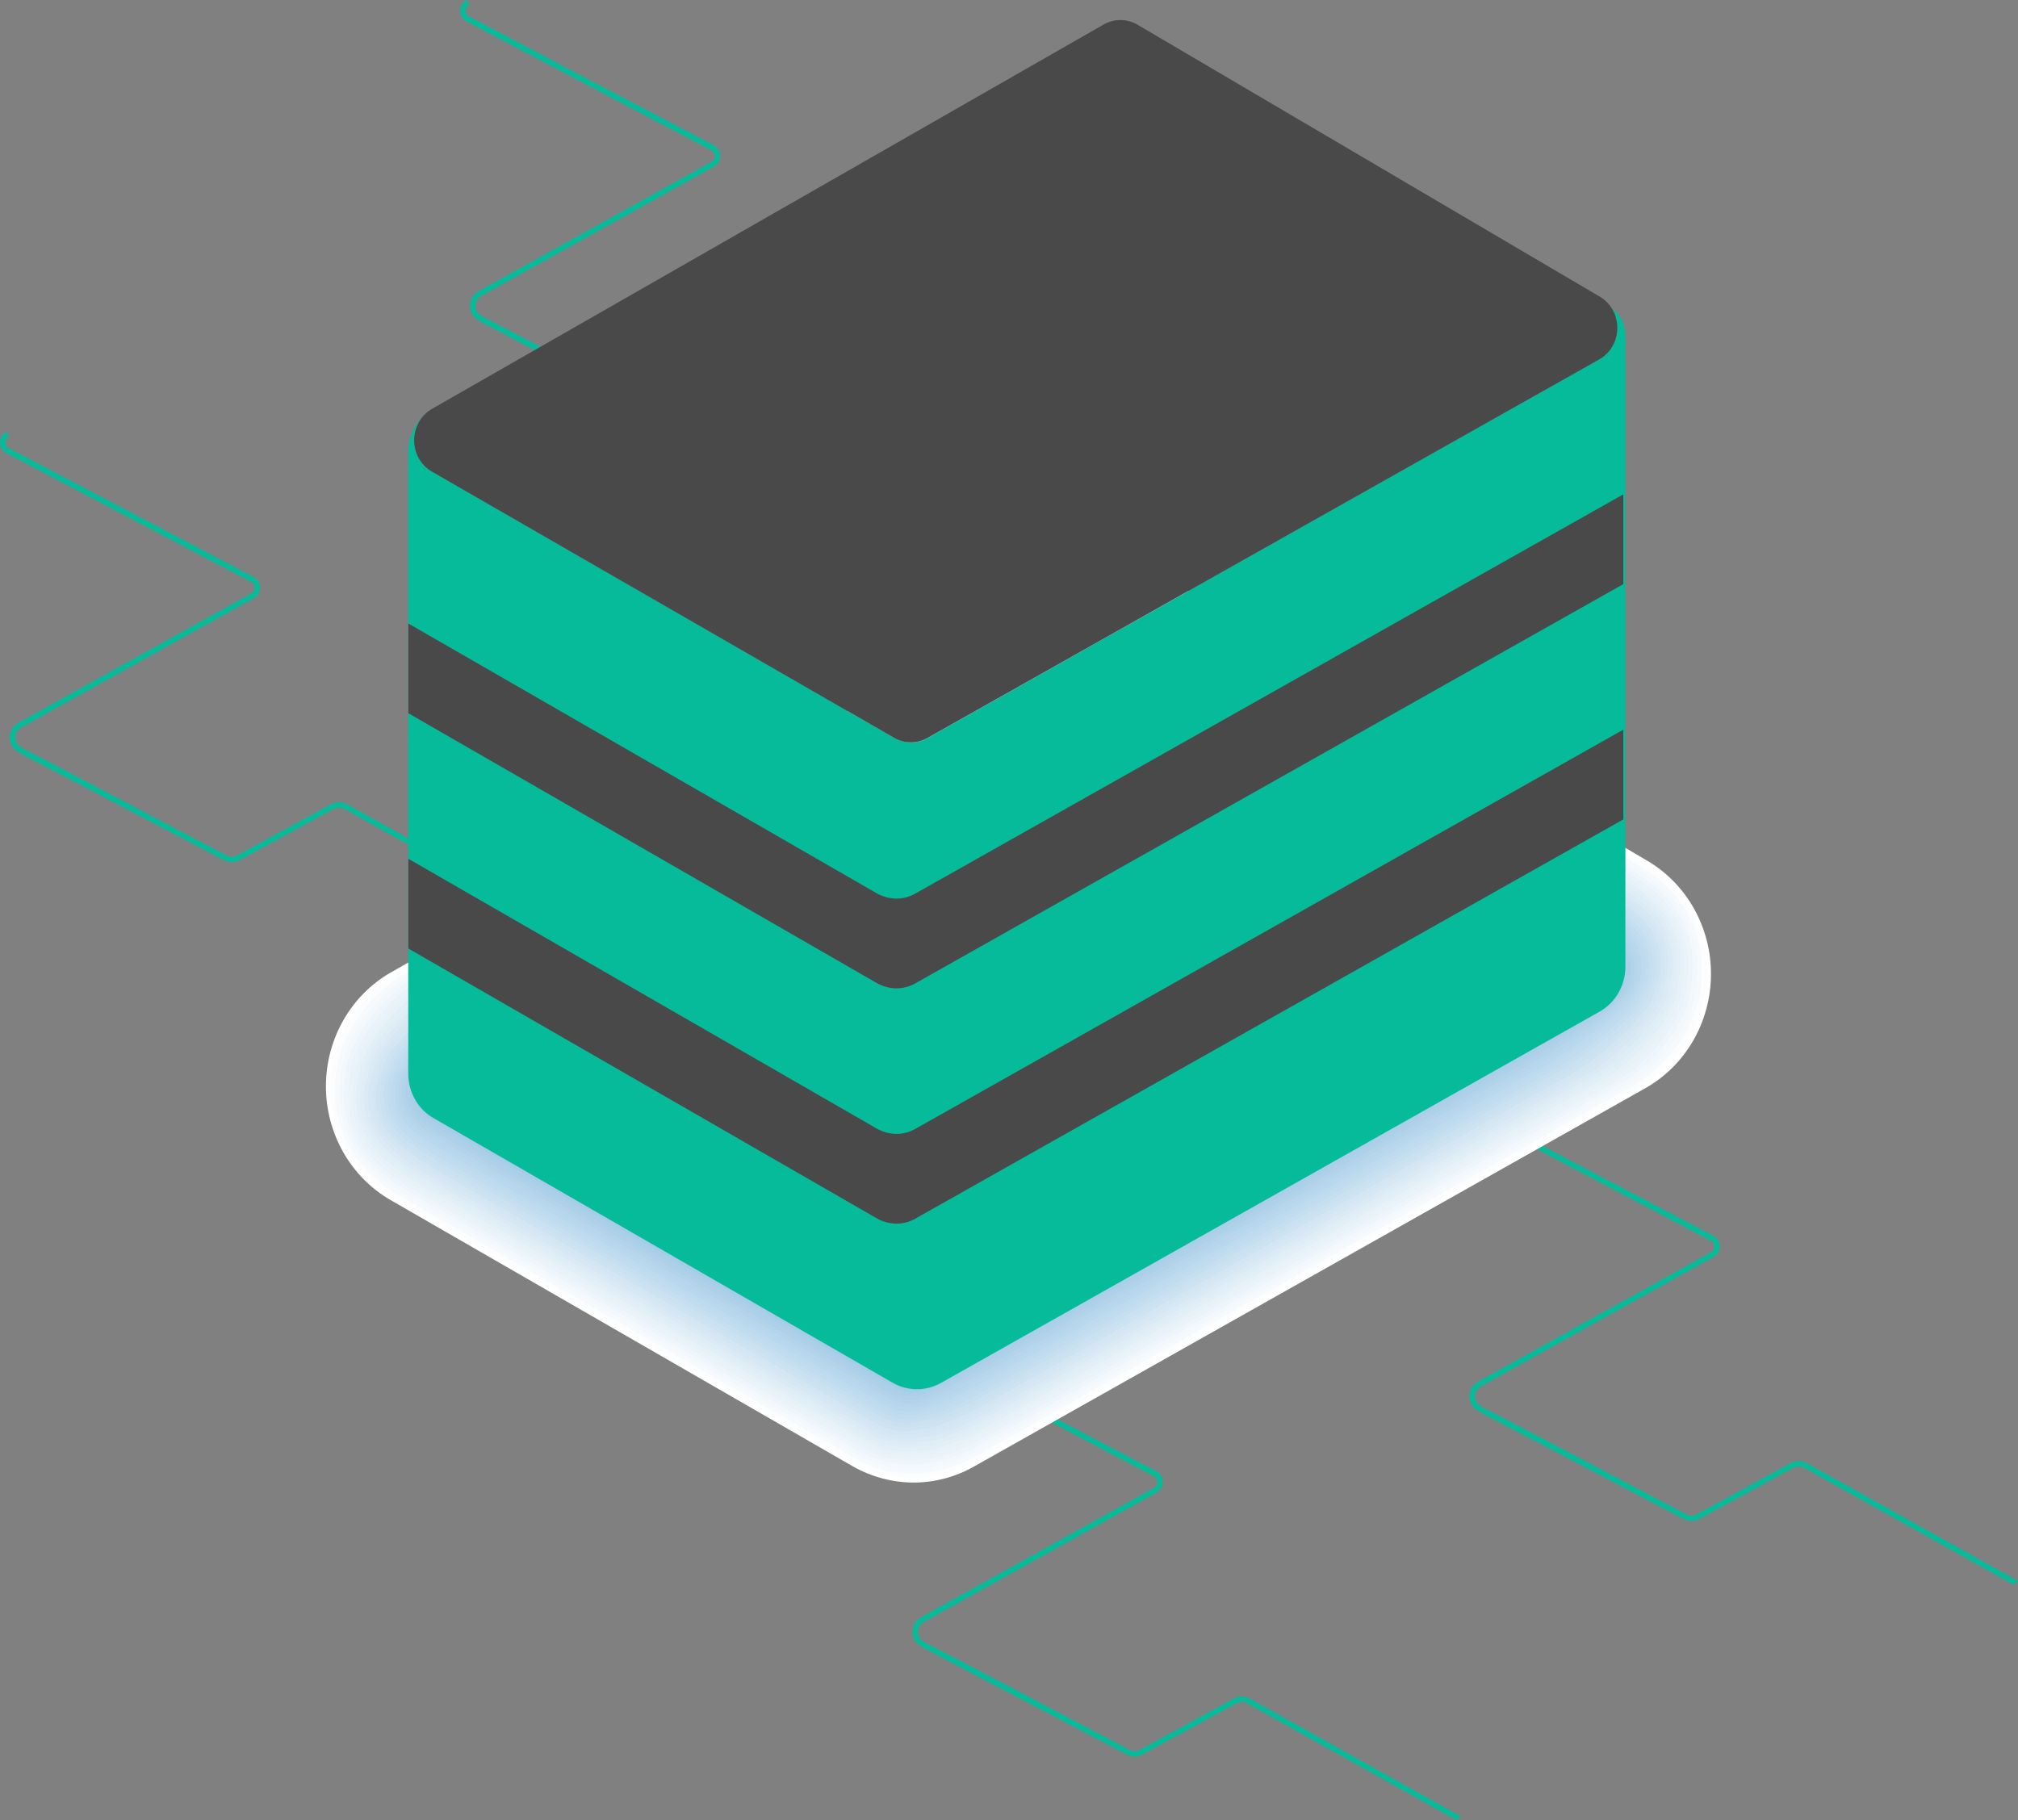 <svg xmlns="http://www.w3.org/2000/svg" id="Capa_1" viewBox="0 0 997.43 899.87"><rect x="0" y="0" width="997.43" height="899.87" fill="#808080" stroke="none"/><defs><style>      .cls-1 {        fill: #f3f8fc;      }      .cls-2 {        fill: #bedaee;      }      .cls-3 {        fill: #e3eff7;      }      .cls-4 {        fill: #d3e6f3;      }      .cls-5 {        fill: #eff6fb;      }      .cls-6 {        fill: #b6d6eb;      }      .cls-7 {        fill: #c6dff0;      }      .cls-8 {        fill: #dbeaf5;      }      .cls-9 {        fill: #e7f1f8;      }      .cls-10 {        fill: #a6cce7;      }      .cls-11 {        fill: #fff;      }      .cls-12 {        fill: #c2dcef;      }      .cls-13 {        fill: #aacfe8;      }      .cls-14 {        fill: #cee3f2;      }      .cls-15 {        fill: #a2cae6;      }      .cls-16 {        fill: #f7fafd;      }      .cls-17 {        fill: #fbfdfe;      }      .cls-18 {        fill: #cae1f1;      }      .cls-19 {        fill: #d7e8f4;      }      .cls-20 {        fill: #494949;      }      .cls-21 {        fill: #dfedf6;      }      .cls-22 {        fill: #05bb99;      }      .cls-23 {        fill: #aed1e9;      }      .cls-24 {        fill: #bad8ed;      }      .cls-25 {        fill: #ebf3fa;      }      .cls-26 {        fill: #b2d3ea;      }    </style></defs><g><path class="cls-22" d="M725.95,541.46c-1.11.53-1.78,1.69-1.78,2.93s.67,2.35,1.78,2.88l120.79,63.59c2.04,1.02,3.29,3.11,3.29,5.33s-1.29,4.31-3.29,5.33l-114.9,63.9c-1.75,1.02-2.82,2.8-2.82,4.84s1.02,3.82,2.82,4.79l1.8,1.07c.84.17,99.96,52.53,99.96,52.53,1.64.8,3.58.76,5.2-.14l46.26-25.27c2.5-1.38,5.51-1.38,7.95,0l96.36,53.82,6.04,3.33c.09.05.23.13.31.18l1.71.93-2.16,1.91-.8-.44s-.13-.09-.17-.13l-102.54-57.24c-1.71-.93-3.73-.93-5.38,0l-46.31,25.22c-.85.49-1.75.75-2.64.93-1.71.27-3.44.05-5.01-.75l-99.72-52.31s-.04-.05-.06-.05l-.38-.27-1.78-.98c-.54-.31-1.02-.67-1.47-1.11-1.71-1.51-2.69-3.68-2.69-6.04,0-3.02,1.58-5.69,4.16-7.2l115.03-63.9c1.13-.58,1.85-1.69,1.85-2.97s-.69-2.31-1.85-2.88l-120.76-63.59c-2-1.02-3.26-3.06-3.26-5.33s1.26-4.31,3.3-5.33l1.15,2.41Z"></path><path class="cls-22" d="M4.46,215.78c-1.11.53-1.78,1.69-1.78,2.93s.67,2.36,1.78,2.88l120.79,63.59c2.04,1.02,3.29,3.11,3.29,5.33s-1.29,4.3-3.29,5.33l-114.9,63.9c-1.75,1.02-2.82,2.8-2.82,4.84s1.02,3.82,2.82,4.79l1.8,1.07c.84.17,99.96,52.53,99.96,52.53,1.64.8,3.58.76,5.2-.14l46.26-25.27c2.5-1.38,5.51-1.38,7.95,0l96.36,53.82,6.04,3.33c.09.05.23.13.31.18l1.71.93-2.16,1.91-.8-.44s-.13-.09-.17-.13l-102.54-57.24c-1.71-.93-3.73-.93-5.38,0l-46.31,25.22c-.85.49-1.75.75-2.64.93-1.71.27-3.44.05-5.01-.75l-99.72-52.31s-.04-.05-.06-.05l-.38-.27-1.78-.98c-.54-.31-1.02-.67-1.47-1.11-1.71-1.51-2.69-3.68-2.69-6.04,0-3.02,1.58-5.69,4.16-7.2l115.03-63.9c1.13-.58,1.85-1.69,1.85-2.97s-.69-2.31-1.85-2.89L3.26,224.03c-2-1.02-3.26-3.07-3.26-5.33s1.26-4.31,3.3-5.33l1.15,2.41Z"></path><path class="cls-22" d="M231.93,2.41c-1.11.53-1.78,1.69-1.78,2.93s.66,2.35,1.78,2.88l120.78,63.59c2.05,1.02,3.29,3.11,3.29,5.33s-1.29,4.31-3.29,5.33l-114.9,63.9c-1.75,1.02-2.83,2.8-2.83,4.84s1.02,3.82,2.83,4.79l1.79,1.07c.85.17,99.96,52.53,99.96,52.53,1.64.8,3.57.76,5.2-.14l46.27-25.27c2.49-1.38,5.51-1.38,7.95,0l96.36,53.82,6.03,3.33c.09.05.23.13.31.18l1.71.93-2.15,1.91-.8-.44s-.13-.09-.17-.13l-102.53-57.24c-1.71-.93-3.74-.93-5.38,0l-46.31,25.22c-.84.49-1.75.75-2.64.93-1.7.27-3.44.05-5.01-.75l-99.72-52.31s-.05-.05-.06-.05l-.39-.27-1.77-.98c-.54-.31-1.02-.67-1.47-1.11-1.7-1.51-2.68-3.68-2.68-6.04,0-3.02,1.58-5.69,4.16-7.2l115.03-63.9c1.13-.58,1.84-1.69,1.84-2.97s-.69-2.31-1.84-2.88L230.73,10.66c-2-1.02-3.26-3.06-3.26-5.33s1.26-4.31,3.31-5.33l1.15,2.41Z"></path><path class="cls-22" d="M450.68,657.9c-1.11.53-1.78,1.69-1.78,2.93s.67,2.35,1.78,2.88l120.79,63.59c2.04,1.02,3.29,3.11,3.29,5.33s-1.29,4.31-3.29,5.33l-114.9,63.9c-1.75,1.02-2.82,2.8-2.82,4.84s1.02,3.82,2.82,4.79l1.8,1.07c.84.17,99.96,52.53,99.96,52.53,1.64.8,3.58.76,5.2-.14l46.26-25.27c2.5-1.38,5.51-1.38,7.95,0l96.36,53.82,6.04,3.33c.09.05.23.13.31.18l1.71.93-2.16,1.91-.8-.44s-.13-.09-.17-.13l-102.54-57.24c-1.71-.93-3.73-.93-5.38,0l-46.31,25.22c-.85.49-1.75.75-2.64.93-1.71.27-3.44.05-5.01-.75l-99.72-52.31s-.04-.05-.06-.05l-.38-.27-1.78-.98c-.54-.31-1.02-.67-1.47-1.11-1.71-1.51-2.69-3.68-2.69-6.04,0-3.02,1.58-5.69,4.16-7.2l115.03-63.9c1.13-.58,1.85-1.69,1.85-2.97s-.69-2.31-1.85-2.88l-120.76-63.59c-2-1.02-3.26-3.06-3.26-5.33s1.26-4.31,3.3-5.33l1.15,2.41Z"></path></g><g><g><path class="cls-11" d="M193.18,480.73l331.87-189.95c9.19-5.26,19.58-8.04,30.09-8.04s21.34,2.9,30.69,8.41l228.44,134.39c19.57,11.52,31.62,33.14,31.41,56.46-.2,23.33-12.61,44.75-32.4,55.9l-332.01,187.13c-9.09,5.14-19.38,7.84-29.72,7.84s-21-2.82-30.24-8.13l-228.31-131.54c-19.74-11.41-31.95-32.96-31.91-56.33.05-23.35,12.34-44.87,32.08-56.16Z"></path><path class="cls-17" d="M526,292.56c6.31-3.62,13.23-5.96,20.3-6.94,3.04-.5,6.34-.62,9.43-.62,10.27,0,21.34,3.32,30.28,8.59l226.7,133.37c5.54,3.26,11.03,7.71,15.19,12.45,10.42,11.59,16.09,27.25,15.43,43.25-.19,22.32-14.03,43.92-32.97,54.59l-328.91,185.39c-8.69,4.92-19.42,7.99-29.31,7.99-2.73,0-5.71-.06-8.41-.45-7.49-.92-14.82-3.35-21.49-7.19l-227.46-131.05c-7.05-4.08-13.95-9.99-18.76-16.36-8.57-10.97-13.14-25.06-12.61-39.35.04-22.34,13.96-44.16,32.85-54.96l329.71-188.71Z"></path><path class="cls-16" d="M526.95,294.33c6.27-3.59,13.16-5.82,20.14-6.62,2.9-.47,6.28-.46,9.23-.46,9.81,0,21.35,3.74,29.88,8.77l224.97,132.35c5.28,3.11,11.15,7.72,15.12,12.25,10.48,11.38,15.88,27.12,14.72,42.69-.18,21.3-15.47,43.09-33.54,53.27l-325.8,183.64c-8.3,4.69-19.46,8.15-28.9,8.15-2.61,0-5.7.09-8.28-.29-7.38-.75-14.66-3.07-21.26-6.86l-226.62-130.57c-6.74-3.89-14.19-10.04-18.78-16.13-8.72-10.78-13.08-25.02-12.03-38.97.04-21.32,15.59-43.45,33.62-53.76l327.55-187.47Z"></path><path class="cls-1" d="M527.9,296.1c6.21-3.56,13.08-5.69,19.98-6.3,2.77-.45,6.22-.3,9.03-.3,9.34,0,21.35,4.17,29.48,8.95l223.23,131.33c5.03,2.96,11.26,7.73,15.04,12.04,10.54,11.16,15.68,26.99,14.01,42.14-.18,20.29-16.9,42.26-34.11,51.96l-322.7,181.89c-7.9,4.47-19.49,8.3-28.48,8.3-2.49,0-5.7.23-8.15-.12-7.27-.57-14.51-2.79-21.04-6.54l-225.78-130.08c-6.41-3.71-14.44-10.1-18.81-15.89-8.86-10.6-13.02-24.99-11.45-38.6.04-20.31,17.22-42.73,34.39-52.55l325.38-186.23Z"></path><path class="cls-5" d="M528.84,297.87c6.16-3.53,13.01-5.55,19.82-5.98,2.63-.42,6.16-.14,8.82-.14,8.87,0,21.35,4.58,29.07,9.14l221.49,130.31c4.78,2.81,11.38,7.74,14.96,11.84,10.6,10.95,15.47,26.86,13.3,41.59-.17,19.27-18.33,41.43-34.68,50.64l-319.6,180.14c-7.51,4.25-19.53,8.46-28.07,8.46-2.36,0-5.69.38-8.03.05-7.17-.4-14.35-2.51-20.81-6.22l-224.94-129.6c-6.09-3.52-14.69-10.15-18.84-15.65-9.01-10.41-12.95-24.96-10.88-38.22.04-19.29,18.85-42.02,35.16-51.35l323.22-184.99Z"></path><path class="cls-25" d="M529.79,299.64c6.12-3.5,12.94-5.41,19.66-5.66,2.49-.41,6.09.03,8.62.03,8.41,0,21.36,5.01,28.67,9.32l219.76,129.29c4.53,2.67,11.49,7.76,14.89,11.63,10.65,10.73,15.26,26.73,12.58,41.03-.16,18.26-19.76,40.6-35.25,49.32l-316.5,178.39c-7.11,4.02-19.56,8.61-27.66,8.61-2.24,0-5.69.53-7.9.21-7.06-.23-14.2-2.22-20.59-5.9l-224.1-129.11c-5.77-3.34-14.93-10.21-18.87-15.42-9.16-10.21-12.89-24.92-10.31-37.84.03-18.28,20.48-41.31,35.93-50.15l321.06-183.76Z"></path><path class="cls-9" d="M530.74,301.41c6.07-3.47,12.86-5.27,19.5-5.34,2.35-.38,6.03.19,8.42.19,7.94,0,21.36,5.43,28.27,9.5l218.02,128.27c4.28,2.52,11.6,7.77,14.82,11.43,10.71,10.52,15.06,26.6,11.87,40.47-.15,17.24-21.18,39.77-35.82,48.01l-313.4,176.65c-6.72,3.8-19.6,8.76-27.24,8.76-2.11,0-5.69.67-7.77.37-6.96-.05-14.05-1.94-20.37-5.57l-223.26-128.63c-5.45-3.15-15.18-10.26-18.9-15.18-9.3-10.03-12.83-24.89-9.73-37.47.03-17.26,22.1-40.6,36.7-48.94l318.89-182.52Z"></path><path class="cls-3" d="M531.68,303.18c6.02-3.45,12.79-5.14,19.34-5.02,2.21-.36,5.97.35,8.22.35,7.47,0,21.36,5.85,27.86,9.68l216.29,127.25c4.03,2.37,11.72,7.78,14.74,11.22,10.77,10.31,14.85,26.47,11.15,39.92-.14,16.23-22.62,38.94-36.39,46.7l-310.3,174.9c-6.32,3.58-19.64,8.92-26.83,8.92-1.99,0-5.68.82-7.65.54-6.85.12-13.89-1.65-20.14-5.25l-222.42-128.15c-5.13-2.97-15.42-10.31-18.92-14.95-9.45-9.83-12.76-24.86-9.16-37.09.03-16.24,23.73-39.89,37.47-47.74l316.73-181.28Z"></path><path class="cls-21" d="M532.63,304.95c5.97-3.42,12.71-5,19.19-4.7,2.07-.34,5.9.51,8.01.51,7,0,21.36,6.27,27.45,9.86l214.55,126.23c3.78,2.22,11.83,7.79,14.67,11.02,10.83,10.1,14.64,26.34,10.44,39.37-.13,15.21-24.05,38.1-36.96,45.38l-307.19,173.15c-5.92,3.35-19.67,9.08-26.41,9.08-1.86,0-5.68.97-7.52.7-6.74.3-13.74-1.37-19.92-4.93l-221.57-127.66c-4.81-2.78-15.67-10.37-18.95-14.71-9.59-9.64-12.7-24.83-8.58-36.72.03-15.23,25.36-39.17,38.23-46.53l314.56-180.05Z"></path><path class="cls-8" d="M533.57,306.72c5.92-3.39,12.64-4.87,19.03-4.38,1.94-.31,5.84.67,7.81.67,6.54,0,21.36,6.69,27.05,10.04l212.82,125.21c3.52,2.07,11.94,7.8,14.59,10.82,10.89,9.88,14.43,26.21,9.72,38.81-.13,14.2-25.48,37.27-37.53,44.06l-304.09,171.4c-5.53,3.13-19.71,9.23-26,9.23-1.74,0-5.67,1.11-7.39.86-6.64.47-13.58-1.09-19.7-4.6l-220.73-127.18c-4.49-2.59-15.92-10.42-18.98-14.47-9.74-9.45-12.63-24.8-8-36.34.03-14.22,26.99-38.46,39.01-45.33l312.4-178.8Z"></path><path class="cls-19" d="M534.52,308.49c5.87-3.36,12.57-4.73,18.87-4.06,1.8-.29,5.78.83,7.6.83,6.07,0,21.36,7.11,26.64,10.22l211.08,124.19c3.27,1.93,12.06,7.81,14.51,10.61,10.95,9.67,14.23,26.08,9.01,38.26-.12,13.19-26.91,36.44-38.1,42.75l-300.99,169.65c-5.14,2.91-19.75,9.39-25.59,9.39-1.62,0-5.67,1.26-7.27,1.03-6.53.64-13.43-.8-19.47-4.28l-219.89-126.69c-4.17-2.41-16.17-10.47-19.01-14.24-9.88-9.26-12.57-24.76-7.43-35.96.03-13.2,28.61-37.75,39.78-44.13l310.23-177.56Z"></path><path class="cls-4" d="M535.47,310.26c5.82-3.33,12.49-4.59,18.71-3.73,1.66-.27,5.72.99,7.4.99,5.6,0,21.36,7.53,26.24,10.41l209.35,123.17c3.02,1.78,12.17,7.82,14.44,10.41,11,9.45,14.02,25.95,8.29,37.7-.11,12.17-28.34,35.61-38.67,41.43l-297.89,167.9c-4.74,2.68-19.78,9.54-25.18,9.54-1.49,0-5.67,1.41-7.14,1.2-6.43.82-13.27-.52-19.25-3.96l-219.05-126.21c-3.85-2.22-16.41-10.52-19.03-14-10.03-9.07-12.51-24.72-6.86-35.59.02-12.18,30.24-37.04,40.55-42.93l308.07-176.33Z"></path><path class="cls-14" d="M536.41,312.03c5.78-3.3,12.41-4.46,18.55-3.41,1.52-.25,5.65,1.15,7.2,1.15,5.14,0,21.37,7.95,25.84,10.59l207.61,122.14c2.77,1.63,12.29,7.84,14.36,10.21,11.06,9.24,13.81,25.82,7.58,37.15-.1,11.16-29.77,34.78-39.24,40.12l-294.79,166.15c-4.35,2.46-19.82,9.69-24.76,9.69-1.37,0-5.66,1.55-7.01,1.36-6.32,1-13.12-.23-19.02-3.63l-218.21-125.72c-3.53-2.04-16.66-10.58-19.06-13.76-10.17-8.88-12.45-24.69-6.28-35.21.02-11.17,31.87-36.33,41.32-41.72l305.9-175.09Z"></path><path class="cls-18" d="M537.36,313.8c5.72-3.28,12.34-4.32,18.39-3.1,1.38-.23,5.59,1.31,7,1.31,4.67,0,21.37,8.37,25.43,10.77l205.87,121.13c2.52,1.48,12.4,7.85,14.29,10.01,11.12,9.03,13.61,25.69,6.87,36.59-.09,10.14-31.2,33.95-39.81,38.8l-291.68,164.41c-3.95,2.24-19.85,9.85-24.35,9.85-1.24,0-5.66,1.7-6.88,1.52-6.22,1.17-12.96.05-18.8-3.31l-217.36-125.24c-3.21-1.85-16.9-10.63-19.09-13.53-10.32-8.69-12.38-24.66-5.7-34.84.02-10.15,33.5-35.61,42.09-40.52l303.74-173.85Z"></path><path class="cls-7" d="M538.31,315.57c5.68-3.25,12.27-4.18,18.23-2.78,1.24-.2,5.53,1.47,6.79,1.47,4.2,0,21.37,8.79,25.03,10.95l204.14,120.11c2.27,1.33,12.52,7.86,14.22,9.8,11.18,8.81,13.4,25.56,6.15,36.04-.08,9.13-32.63,33.12-40.38,37.49l-288.59,162.66c-3.55,2.01-19.89,10-23.93,10-1.12,0-5.65,1.85-6.76,1.69-6.11,1.34-12.81.33-18.57-2.99l-216.52-124.75c-2.88-1.67-17.15-10.68-19.12-13.29-10.47-8.5-12.32-24.63-5.13-34.46.02-9.14,35.13-34.9,42.86-39.32l301.57-172.62Z"></path><path class="cls-12" d="M539.25,317.34c5.63-3.22,12.2-4.04,18.07-2.45,1.11-.18,5.47,1.64,6.59,1.64,3.74,0,21.37,9.21,24.62,11.13l202.4,119.09c2.02,1.18,12.63,7.87,14.14,9.6,11.24,8.6,13.19,25.43,5.44,35.48-.07,8.11-34.06,32.29-40.95,36.17l-285.48,160.91c-3.16,1.79-19.93,10.16-23.52,10.16-.99,0-5.65,1.99-6.63,1.85-6,1.52-12.65.62-18.35-2.67l-215.68-124.27c-2.56-1.48-17.4-10.73-19.14-13.05-10.61-8.31-12.25-24.59-4.55-34.08.01-8.13,36.76-34.19,43.62-38.12l299.42-171.38Z"></path><path class="cls-2" d="M540.2,319.11c5.58-3.19,12.12-3.91,17.91-2.14.97-.16,5.41,1.8,6.39,1.8,3.27,0,21.38,9.63,24.22,11.31l200.67,118.06c1.76,1.04,12.74,7.89,14.07,9.39,11.3,8.38,12.98,25.3,4.72,34.93-.06,7.1-35.49,31.46-41.51,34.86l-282.38,159.16c-2.76,1.56-19.96,10.31-23.11,10.31-.87,0-5.65,2.14-6.5,2.02-5.9,1.69-12.5.9-18.13-2.34l-214.84-123.78c-2.24-1.3-17.64-10.79-19.17-12.81-10.76-8.12-12.19-24.56-3.98-33.71.01-7.11,38.38-33.48,44.39-36.91l297.25-170.14Z"></path><path class="cls-24" d="M541.14,320.88c5.53-3.16,12.05-3.77,17.76-1.82.83-.14,5.34,1.96,6.19,1.96,2.8,0,21.38,10.06,23.81,11.49l198.94,117.04c1.51.89,12.86,7.9,13.99,9.19,11.35,8.17,12.78,25.17,4.01,34.38-.06,6.08-36.92,30.63-42.08,33.54l-279.28,157.42c-2.37,1.34-20,10.47-22.69,10.47-.75,0-5.64,2.29-6.38,2.18-5.8,1.87-12.35,1.19-17.9-2.02l-214-123.3c-1.93-1.11-17.89-10.84-19.2-12.58-10.91-7.93-12.13-24.53-3.4-33.33.01-6.09,40.01-32.77,45.16-35.71l295.08-168.9Z"></path><path class="cls-6" d="M542.09,322.65c5.48-3.14,11.97-3.64,17.6-1.49.69-.11,5.28,2.12,5.98,2.12,2.34,0,21.38,10.48,23.41,11.67l197.2,116.03c1.26.74,12.97,7.91,13.91,8.98,11.42,7.96,12.58,25.04,3.3,33.82-.05,5.07-38.35,29.8-42.66,32.22l-276.18,155.67c-1.98,1.11-20.03,10.62-22.28,10.62-.62,0-5.64,2.43-6.25,2.34-5.69,2.04-12.19,1.47-17.68-1.7l-213.15-122.81c-1.6-.93-18.14-10.89-19.23-12.34-11.05-7.74-12.06-24.49-2.83-32.96,0-5.08,41.64-32.05,45.93-34.51l292.92-167.66Z"></path><path class="cls-26" d="M543.04,324.42c5.43-3.11,11.9-3.5,17.44-1.17.55-.09,5.22,2.28,5.78,2.28,1.87,0,21.38,10.9,23.01,11.85l195.46,115c1.01.59,13.09,7.92,13.84,8.78,11.47,7.75,12.37,24.91,2.58,33.27-.04,4.06-39.78,28.97-43.22,30.91l-273.08,153.92c-1.58.89-20.07,10.78-21.87,10.78-.5,0-5.63,2.58-6.12,2.51-5.58,2.21-12.03,1.75-17.45-1.37l-212.32-122.33c-1.28-.74-18.38-10.95-19.26-12.11-11.2-7.55-12-24.46-2.25-32.58,0-4.06,43.27-31.34,46.7-33.3l290.76-166.43Z"></path><path class="cls-23" d="M543.98,326.19c5.38-3.08,11.83-3.36,17.28-.86.41-.06,5.15,2.44,5.58,2.44,1.4,0,21.38,11.32,22.6,12.04l193.73,113.98c.75.44,13.2,7.93,13.77,8.58,11.53,7.53,12.16,24.78,1.87,32.71-.03,3.04-41.21,28.14-43.8,29.59l-269.98,152.17c-1.18.67-20.11,10.93-21.46,10.93-.37,0-5.63,2.73-5.99,2.67-5.47,2.39-11.88,2.04-17.23-1.05l-211.48-121.84c-.96-.56-18.63-11-19.28-11.87-11.34-7.36-11.94-24.43-1.68-32.2,0-3.05,44.9-30.63,47.47-32.1l288.6-165.19Z"></path><path class="cls-13" d="M544.93,327.96c5.33-3.05,11.75-3.23,17.12-.53.28-.05,5.09,2.6,5.37,2.6.93,0,21.38,11.74,22.2,12.22l191.99,112.96c.5.3,13.32,7.95,13.69,8.38,11.59,7.32,11.95,24.65,1.15,32.16-.02,2.03-42.64,27.31-44.36,28.28l-266.88,150.42c-.79.44-20.14,11.08-21.04,11.08-.25,0-5.62,2.87-5.87,2.83-5.37,2.56-11.73,2.32-17-.73l-210.63-121.36c-.64-.37-18.88-11.06-19.31-11.63-11.49-7.17-11.87-24.39-1.1-31.83,0-2.03,46.53-29.92,48.24-30.9l286.42-163.95Z"></path><path class="cls-10" d="M545.87,329.73c5.28-3.02,11.67-3.09,16.96-.21.14-.02,5.03,2.76,5.17,2.76.47,0,21.39,12.16,21.79,12.4l190.26,111.94c.25.15,13.43,7.96,13.62,8.17,11.65,7.1,11.74,24.52.44,31.6,0,1.01-44.07,26.48-44.94,26.96l-263.77,148.67c-.39.22-20.18,11.24-20.63,11.24-.12,0-5.62,3.02-5.74,3-5.26,2.74-11.57,2.61-16.78-.41l-209.79-120.88c-.32-.18-19.12-11.11-19.34-11.4-11.63-6.98-11.81-24.36-.53-31.45,0-1.01,48.15-29.21,49.01-29.7l284.27-162.7Z"></path><path class="cls-15" d="M546.82,331.5c5.23-2.99,11.6-2.95,16.81.11l228.42,134.39c11.7,6.89,11.54,24.39-.28,31.05l-332,187.13c-5.16,2.91-11.42,2.89-16.56-.08l-228.32-131.55c-11.78-6.79-11.75-24.33.05-31.08l331.88-189.97Z"></path></g><path class="cls-22" d="M213.55,233.15l228.29,131.52c5.23,2.95,11.42,3.12,16.65.17l331.88-187.17c9.53-5.25,11.43-17.41,5.87-25.62,4.29,2.96,7.14,7.89,7.14,13.79v311.95c0,9.36-4.9,17.9-12.85,22.34l-325.54,183.56c-7.45,4.1-16.34,4.1-23.8-.17l-226.7-130.69c-7.94-4.44-12.7-12.97-12.7-22.16V223.63c0-7.06,2.85-13.62,7.62-18.06-7.45,8.04-6.03,21.83,4.13,27.58Z"></path><path class="cls-20" d="M452.34,441.76l350-197.38v44.37l-350,197.39c-5.95,3.36-13.02,3.18-18.99-.19l-231.51-133.37v-44.36l231.51,133.37c5.96,3.36,13.03,3.55,18.99.18Z"></path><path class="cls-20" d="M452.34,558.09l350-197.39v44.36l-350,197.39c-5.95,3.36-13.02,3.18-18.99-.19l-231.51-133.37v-44.37l231.51,133.37c5.96,3.37,13.03,3.56,18.99.19Z"></path><path class="cls-20" d="M545.47,12.13c5.24-2.99,11.6-2.95,16.8.1l228.43,134.4c11.69,6.88,11.54,24.38-.29,31.05l-332,187.12c-5.17,2.92-11.41,2.88-16.56-.08l-228.31-131.56c-11.79-6.79-11.76-24.32.03-31.07L545.47,12.13Z"></path></g></svg>